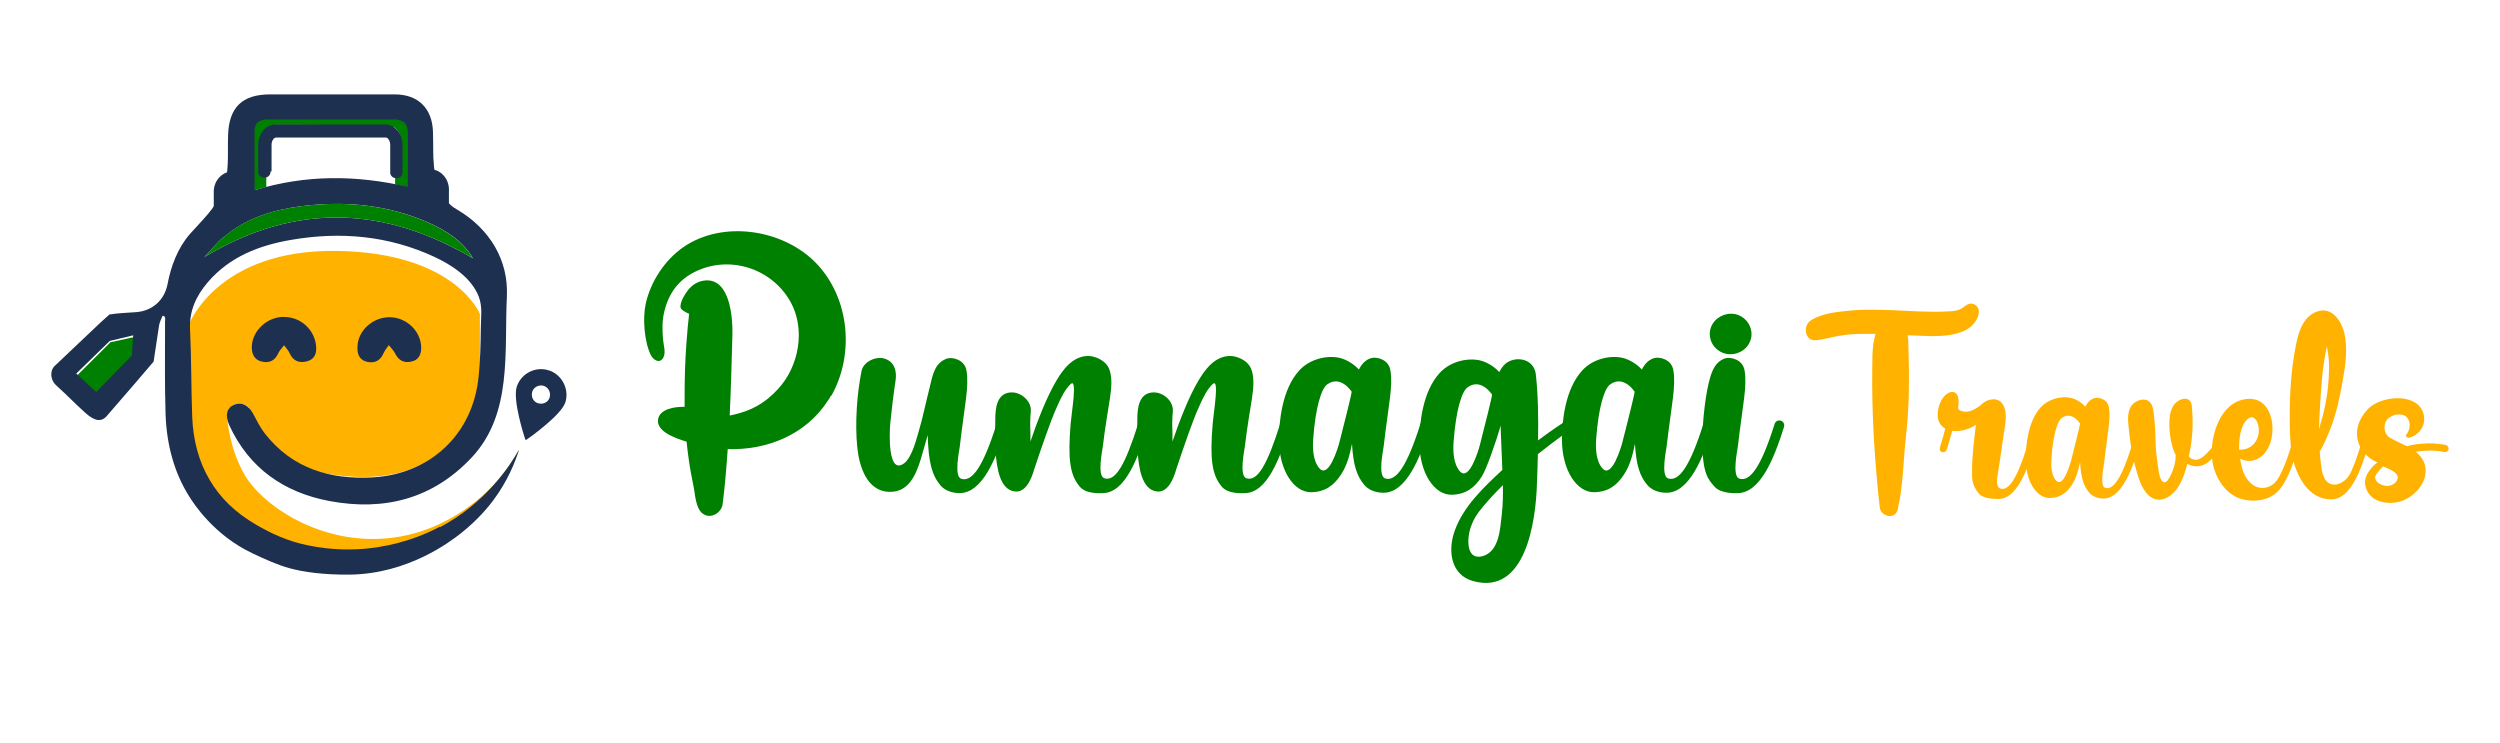 <?xml version="1.0" encoding="UTF-8"?>
<svg id="Layer_1" data-name="Layer 1" xmlns="http://www.w3.org/2000/svg" viewBox="0 0 138 41">
  <defs>
    <style>
      .cls-1 {
        fill: #FFB200;
        <!-- // yellow -->
        <!-- #FF4A52 default color -->
      }

      .cls-2, .cls-3 {
        fill-rule: evenodd;
      }

      .cls-2, .cls-4 {
        fill: #1e3050;   
        <!-- // blue -->
      }

      .cls-3, .cls-5 {
        fill: #008000;
        <!-- // green  -->
      }
    </style>
  </defs>
  <g>
    <g>
      <g>
        <path class="cls-5" d="M45.88,21.82c-.05,.1-.11,.19-.17,.28-1.22,1.9-3.38,2.76-5.54,2.69-.07,1.01-.15,2.02-.28,3.03-.05,.45-.58,.81-1.01,.59-.49-.25-.5-1.11-.6-1.58-.11-.53-.21-1.07-.28-1.61-.04-.28-.07-.56-.1-.84-.71-.21-1.75-.61-1.56-1.3,.14-.49,.86-.64,1.45-.62,0-.17,0-.34,0-.51,0-1.17,.03-2.01,.1-3,.05-.67,.1-1.23,.15-1.63-.08-.03-.29-.12-.41-.24-.02-.02-.04-.04-.05-.07-.03-.07-.02-.15,0-.24,.06-.26,.22-.51,.37-.72,.24-.32,.58-.54,.99-.57,1.36-.1,1.51,2.06,1.49,2.97-.04,1.49-.08,2.99-.15,4.48,.03,0,.05,0,.08-.01,1.07-.22,1.85-.64,2.59-1.45,1.16-1.25,1.53-3.31,.68-4.82-1.03-1.83-3.34-2.58-5.24-1.66-.95,.46-1.5,1.23-1.73,2.25-.12,.51-.1,.99-.06,1.5,.02,.3,.17,.7,.02,.99-.2,.38-.56,.14-.7-.14-.36-.74-.45-2.03-.28-2.81,.27-1.23,1.05-2.42,2.07-3.13,2.22-1.54,5.62-.98,7.41,.95,1.78,1.92,2.05,4.97,.77,7.25Z"/>
        <path class="cls-5" d="M55.54,23.56c-.54,1.73-1.31,3.66-2.57,3.66-.09,0-.69,0-1.05-.42-.48-.57-.67-1.28-.71-2.78-.17,.59-.33,1.15-.39,1.35-.27,.86-.67,1.81-1.73,1.78-1.26-.03-1.67-1.45-1.77-2.48-.13-1.26-.02-2.94,.24-4.2,.11-.52,.8-.81,1.25-.68,.58,.17,.71,.71,.62,1.26-.1,.63-.23,1.72-.29,2.35-.03,.37-.17,2.85,.76,2.18,.21-.15,.33-.41,.44-.64,.16-.35,.25-.72,.36-1.08,.24-.8,.4-1.63,.61-2.44,.15-.58,.23-1.3,.85-1.58,.04-.02,.08-.04,.12-.05,.28-.09,.97,.05,1.07,.67,.15,.89-.1,1.87-.37,4.19-.03,.24-.33,1.65,.08,1.78,.6,.19,1.21-.67,1.95-3.02,.04-.14,.19-.22,.34-.18,.14,.04,.22,.19,.18,.34Z"/>
        <path class="cls-5" d="M63.36,23.54c-.54,1.73-1.24,3.68-2.5,3.68-.09,0-.91,.07-1.26-.36-.55-.65-.66-1.54-.5-3.48,.06-.68,.38-2.54,0-2.18-.32,.3-.52,.74-.7,1.13-.26,.56-.47,1.14-.68,1.73-.21,.58-.4,1.17-.6,1.75-.08,.24-.36,1.41-1.1,1.32-.85-.1-1-1.36-1.06-2.16-.05-.78-.02-1.05-.02-1.83,0-.65,.1-1.48,.92-1.48,.51,0,1.1,.48,1.04,1.07-.04,.4-.04,.78-.02,1.15v.49c.37-1.08,.89-2.47,1.48-3.44,.56-.93,1.12-1.28,1.72-1.28,.29,0,.97,.19,1.17,.78,.28,.85-.1,1.87-.37,4.19-.03,.24-.33,1.65,.08,1.78,.6,.19,1.14-.69,1.88-3.05,.04-.14,.19-.22,.34-.18,.14,.04,.22,.19,.18,.34Z"/>
        <path class="cls-5" d="M71.2,23.54c-.54,1.73-1.24,3.68-2.5,3.68-.09,0-.91,.07-1.26-.36-.55-.65-.66-1.54-.5-3.48,.06-.68,.38-2.54,0-2.18-.32,.3-.52,.74-.7,1.13-.26,.56-.47,1.14-.68,1.73-.21,.58-.4,1.17-.6,1.75-.08,.24-.36,1.41-1.1,1.32-.85-.1-1-1.36-1.06-2.16-.05-.78-.02-1.05-.02-1.83,0-.65,.1-1.48,.92-1.48,.51,0,1.1,.48,1.04,1.07-.04,.4-.04,.78-.02,1.15v.49c.37-1.08,.89-2.47,1.48-3.44,.56-.93,1.12-1.28,1.72-1.28,.29,0,.97,.19,1.17,.78,.28,.85-.1,1.87-.37,4.19-.03,.24-.33,1.65,.08,1.78,.6,.19,1.14-.69,1.88-3.05,.04-.14,.19-.22,.34-.18,.14,.04,.22,.19,.18,.34Z"/>
        <path class="cls-5" d="M78.94,23.54c-.54,1.73-1.31,3.66-2.57,3.66-.09,0-.69,0-1.05-.42-.43-.5-.62-1.11-.69-2.28-.12,.58-.26,1.16-.59,1.67-.4,.63-.9,.99-1.67,1-.94,.01-1.77-1.19-1.77-2.91,0-.99,.17-2.77,1.11-3.8,.57-.64,1.52-.86,2.22-.71,.48,.11,.9,.44,1.08,.65,.19-.38,.42-.55,.67-.63,.28-.09,.97,.05,1.07,.67,.15,.89-.1,1.87-.37,4.19-.03,.24-.33,1.65,.08,1.78,.6,.19,1.21-.67,1.95-3.02,.04-.14,.19-.22,.34-.18,.14,.04,.22,.19,.18,.34Zm-4.33-1.92s-.6-.94-1.35-.4c-.32,.23-.64,1.24-.77,2.99-.04,.51-.02,1.24,.35,1.65,.51,.56,1.02-1.15,1.1-1.46,.28-1.08,.7-2.77,.67-2.78Z"/>
        <path class="cls-5" d="M86.71,23.71s-.81,.55-1.82,1.36c-.01,.54-.03,1.08-.05,1.61-.06,2.12-.63,6.18-3.51,5.4-1.28-.34-1.42-1.74-1.02-2.81,.49-1.34,1.6-2.38,2.62-3.33-.02-.73-.07-1.47-.09-2.22,0,.03,0-.08,0-.23-.26,.88-.78,2.41-1.05,2.82-.4,.63-.9,.99-1.67,1-.94,.01-1.77-1.19-1.77-2.91,0-.99,.17-2.77,1.11-3.8,.57-.64,1.52-.86,2.22-.71,.48,.11,.9,.44,1.08,.65,.06-.12,.12-.21,.18-.29,.48-.66,1.74-.56,1.84,.43,.13,1.2,.14,2.41,.12,3.63,.81-.61,1.43-1,1.5-1.05,.12-.08,.29-.05,.37,.07,.08,.12,.05,.29-.07,.37Zm-4.35-1.93s-.6-.94-1.35-.4c-.32,.23-.64,1.24-.77,2.99-.04,.51-.02,1.24,.35,1.65,.51,.56,1.02-1.15,1.1-1.46,.28-1.08,.7-2.77,.67-2.78Zm.6,5c-.48,.48-.95,.98-1.34,1.49-.24,.32-.42,.7-.51,1.1-.12,.53-.12,1.56,.73,1.33,.93-.26,.97-1.55,1.06-2.32,.06-.53,.07-1.06,.06-1.59Z"/>
        <path class="cls-5" d="M94.56,23.54c-.54,1.73-1.31,3.66-2.57,3.66-.09,0-.69,0-1.05-.42-.43-.5-.62-1.11-.69-2.28-.12,.58-.26,1.16-.59,1.67-.4,.63-.9,.99-1.67,1-.94,.01-1.77-1.19-1.77-2.91,0-.99,.17-2.77,1.11-3.8,.57-.64,1.52-.86,2.22-.71,.48,.11,.9,.44,1.08,.65,.19-.38,.42-.55,.67-.63,.28-.09,.97,.05,1.07,.67,.15,.89-.1,1.87-.37,4.19-.03,.24-.33,1.65,.08,1.78,.6,.19,1.21-.67,1.95-3.02,.04-.14,.19-.22,.34-.18,.14,.04,.22,.19,.18,.34Zm-4.33-1.92s-.6-.94-1.35-.4c-.32,.23-.64,1.24-.77,2.99-.04,.51-.02,1.24,.35,1.65,.51,.56,1.02-1.15,1.1-1.46,.28-1.08,.7-2.77,.67-2.78Z"/>
        <path class="cls-5" d="M98.48,23.56c-.54,1.73-1.31,3.66-2.57,3.66-.09,0-.9,.05-1.26-.35-.35-.39-.68-.72-.68-2.49,0-1.18,.19-2.78,.45-3.61,.2-.65,.49-.88,.81-.99,.28-.09,.97,.05,1.07,.67,.15,.89-.1,1.87-.37,4.19-.03,.24-.33,1.65,.08,1.78,.6,.19,1.21-.67,1.95-3.02,.04-.14,.19-.22,.34-.18,.14,.04,.22,.19,.18,.34Zm-4.06-4.84c-.1-.34-.02-.72,.24-1.01,.37-.4,.99-.52,1.46-.24,.42,.24,.66,.76,.53,1.24-.22,.82-1.27,1.12-1.9,.55-.17-.15-.28-.34-.33-.53Z"/>
      </g>
      <g>
        <path class="cls-1" d="M108.77,18.04c-.28,.24-.66,.36-1.02,.43-.76,.14-1.54,.07-2.3,.04-.05,0-.1,0-.15,0,.03,.15,.04,.3,.04,.43,.05,1.66,.07,3.38-.12,5.03-.16,1.37-.15,2.81-.47,4.16-.14,.58-.93,.39-.99-.13-.28-2.55-.45-5.19-.41-7.75,0-.37,0-.83,.06-1.28,.03-.19,.07-.37,.12-.54-.21,0-.42,0-.63,0-.45,0-.9,.02-1.34,.1-.44,.07-.86,.21-1.31,.25-.63,.06-.75-.79-.3-1.09,.63-.41,1.5-.48,2.23-.55,.75-.07,1.51-.04,2.26-.02,1.03,.04,2.03,.13,3.07,.07,.24-.01,.49-.02,.71-.13,.18-.09,.32-.27,.54-.3,.22-.03,.45,.17,.47,.39,.03,.33-.22,.7-.46,.9Z"/>
        <path class="cls-1" d="M112.25,24.82c-.4,1.29-.98,2.72-1.92,2.72-.07,0-.83,.03-1.09-.29-.41-.48-.39-.82-.38-1.41,0-.67,.13-1.73,.21-2.39-.01,0-.03,.02-.05,.03-.37,.24-.85,.36-1.26,.3-.09,.34-.19,.7-.3,1.04-.03,.09-.11,.14-.19,.14-.02,0-.04,0-.06,0-.11-.03-.16-.14-.13-.25,.11-.35,.21-.71,.3-1.05-.3-.17-.49-.49-.4-1.02,.18-1.14,1.33-1.47,1.11-.15-.01,.08,.04,.14,.11,.17,.38,.18,.8,0,1.24-.39,.23-.21,.81-.4,1.1,.03,.32,.48,.13,1.19,.06,1.71-.1,.76-.23,1.52-.34,2.28-.03,.18-.08,.6,.16,.68,.44,.14,.9-.5,1.45-2.25,.03-.11,.15-.16,.25-.13,.11,.03,.16,.14,.13,.25Z"/>
        <path class="cls-1" d="M118.03,24.8c-.4,1.29-.98,2.72-1.92,2.72-.07,0-.51,0-.78-.32-.32-.38-.46-.83-.51-1.7-.09,.43-.2,.86-.44,1.25-.3,.47-.67,.73-1.24,.74-.7,0-1.32-.88-1.32-2.17,0-.74,.13-2.06,.82-2.83,.43-.47,1.13-.64,1.66-.53,.36,.08,.67,.33,.81,.49,.14-.28,.31-.41,.5-.47,.21-.07,.72,.04,.8,.5,.11,.66-.07,1.39-.27,3.12-.02,.18-.24,1.23,.06,1.33,.44,.14,.9-.5,1.45-2.25,.03-.11,.14-.16,.25-.13,.11,.03,.16,.14,.13,.25Zm-3.22-1.43s-.44-.7-1-.3c-.24,.17-.48,.92-.57,2.23-.03,.38-.02,.93,.26,1.23,.38,.41,.76-.86,.82-1.09,.21-.81,.52-2.07,.5-2.07Z"/>
        <path class="cls-1" d="M122.49,24.89c-.34,.38-.72,.96-1.45,.83-.09-.02-.23-.07-.3-.12-.1,.42-.25,.87-.48,1.24-.28,.47-.9,.97-1.47,.64-.49-.29-.7-.94-.85-1.46-.17-.59-.33-1.38-.39-1.99-.04-.43-.14-.92-.03-1.34,.04-.15,.11-.28,.22-.39,.22-.22,.66-.36,.92-.11,.19,.18,.21,.5,.24,.74,.06,.5,.08,1.01,.09,1.52,.01,.54,.17,1.76,.26,1.94,.22,.46,.44,.2,.69-.43,.19-.49,.15-.84,.16-.85-.02-.03-.03-.06-.05-.09-.22-.5-.31-1.15-.3-1.69,0-.53,.14-1.17,.76-1.31,.13-.03,.28,0,.37,.1,.08,.09,.1,.22,.11,.33,.08,.79,.05,1.58-.09,2.36-.03,.14-.05,.24-.08,.38,0,.01,.07,.07,.07,.08,.04,.03,.1,.06,.15,.08,.1,.04,.2,.04,.3,.01,.19-.06,.35-.21,.49-.35,.12-.12,.23-.26,.35-.39,.07-.08,.2-.09,.28-.02,.08,.07,.09,.2,.02,.28Z"/>
        <path class="cls-1" d="M126.83,24.82c-.11,.36-.24,.73-.38,1.08-.18,.44-.39,.9-.73,1.24-.5,.5-1.35,.6-2.01,.4-.92-.28-1.5-1.28-1.6-2.18-.14-1.19,.4-3.14,1.86-3.33,1.35-.18,1.69,1.42,1.35,2.42-.16,.47-.49,.89-1.01,.98-.25,.04-.48-.02-.65-.11,.01,.15,.05,.31,.08,.42,0,.02,0,.04,.01,.05,.09,.39,.32,.8,.66,1.01,.29,.19,.69,.17,.98-.01,.26-.16,.4-.43,.53-.69,.22-.45,.38-.92,.53-1.4,.03-.11,.14-.16,.25-.13,.11,.03,.16,.14,.13,.25Zm-3.23,0c.73,.04,1.18-.58,1.07-1.27-.05-.34-.29-.72-.63-.39-.4,.39-.45,1.14-.44,1.66Z"/>
        <path class="cls-1" d="M130.66,24.82c-.04,.12-.08,.24-.12,.37-.21,.63-.45,1.29-.87,1.82-.16,.2-.36,.39-.6,.48-.31,.12-.71,.08-1.01-.04-.52-.2-.89-.66-1.14-1.15-.25-.49-.41-1.04-.46-1.59-.03-.34-.05-.69-.06-1.03-.03-1.54,.03-3.09,.33-4.61,.15-.77,.43-1.71,1.31-1.91,.72-.17,1.21,.59,1.36,1.19,.21,.87,.07,1.83-.09,2.7-.16,.92-.35,1.82-.7,2.69-.16,.38-.33,.82-.56,1.19,0,.01,0,.02,0,.04,.03,.23,.04,.46,.07,.69,.05,.38,.14,.96,.58,1.07,.41,.11,.87-.24,1.03-.59,.07-.14,.13-.27,.18-.41,.14-.33,.25-.68,.36-1.02,.03-.11,.14-.16,.25-.13,.11,.03,.16,.14,.13,.25Zm-2.62-1.24c.23-.75,.4-1.51,.47-2.28,.06-.63,.09-1.3-.02-1.93-.01-.08-.03-.16-.05-.24-.28,1.28-.34,2.66-.41,3.96,0,.2-.02,.4-.02,.6,.01-.04,.02-.07,.04-.11Z"/>
        <path class="cls-1" d="M135.17,24.79c-.02,.11-.13,.18-.23,.16-.39-.08-.79-.1-1.19-.06-.09,0-.23,.02-.4,.05,.24,.19,.43,.44,.51,.74,.23,.92-.63,1.84-1.48,2.03-.36,.08-.73,.06-1.06-.05-.13-.05-.25-.11-.36-.2-.24-.19-.39-.48-.41-.79-.02-.36,.19-.65,.42-.91,.02-.03,.25-.24,.27-.23-1.18-.51-1.56-1.84-.56-2.92,.58-.62,1.85-.82,2.58-.42,.82,.45,.74,1.68-.26,1.97-.1,.03-.24-.08-.17-.17,.3-.37,.23-.99-.21-1.09-.29-.06-.54,0-.78,.19-.3,.25-.3,.84,.08,1.07,.29,.18,.63,.31,.94,.47,.38-.1,.69-.13,.85-.14,.43-.04,.87-.01,1.29,.07,.11,.02,.18,.13,.16,.23Zm-2.81,1.57c0-.25-.35-.42-.81-.62-.22,.2-.37,.43-.4,.47-.02,.04-.04,.09-.04,.14,0,.14,.09,.26,.22,.34,.28,.18,.65,.19,.89-.05,.04-.04,.13-.14,.14-.28Z"/>
      </g>
    </g>
    <!-- <g>
      <path class="cls-4" d="M91.58,33.73s-.02,.04-.03,.06c-.24,.38-.67,.55-1.09,.53-.01,.2-.03,.4-.05,.6-.01,.09-.11,.16-.2,.12-.1-.05-.1-.22-.12-.31-.02-.11-.04-.21-.06-.32,0-.06-.01-.11-.02-.17-.14-.04-.35-.12-.31-.26,.03-.1,.17-.13,.29-.12,0-.03,0-.07,0-.1,0-.23,0-.4,.02-.59,0-.13,.02-.24,.03-.32-.02,0-.06-.02-.08-.05,0,0,0,0-.01-.01,0-.01,0-.03,0-.05,.01-.05,.04-.1,.07-.14,.05-.06,.12-.11,.19-.11,.27-.02,.3,.41,.29,.59,0,.29-.02,.59-.03,.88,0,0,.01,0,.02,0,.21-.04,.36-.13,.51-.29,.23-.25,.3-.65,.13-.95-.2-.36-.66-.51-1.03-.33-.19,.09-.3,.24-.34,.44-.02,.1-.02,.2-.01,.3,0,.06,.03,.14,0,.2-.04,.07-.11,.03-.14-.03-.07-.15-.09-.4-.05-.56,.05-.24,.21-.48,.41-.62,.44-.3,1.11-.19,1.46,.19,.35,.38,.41,.98,.15,1.43Z"/>
      <path class="cls-4" d="M92.98,34.08s-.02,.06-.03,.1c-.06,.17-.12,.34-.23,.48-.04,.05-.1,.1-.16,.13-.08,.03-.19,.02-.27-.01-.14-.05-.24-.18-.3-.3-.07-.13-.11-.28-.12-.42,0-.09-.01-.18-.01-.27,0-.41,0-.82,.09-1.22,.04-.2,.12-.45,.35-.51,.19-.04,.32,.16,.36,.32,.06,.23,.02,.49-.02,.71-.04,.24-.09,.48-.19,.71-.04,.1-.09,.22-.15,.32,0,0,0,0,0,0,0,.06,.01,.12,.02,.18,.01,.1,.04,.25,.15,.28,.11,.03,.23-.06,.27-.16,.02-.04,.03-.07,.05-.11,.04-.09,.07-.18,.1-.27,0-.03,.04-.04,.07-.03s.04,.04,.03,.07Zm-.69-.33c.06-.2,.11-.4,.12-.6,.02-.17,.02-.34,0-.51,0-.02,0-.04-.01-.06-.07,.34-.09,.71-.11,1.05,0,.05,0,.11,0,.16,0,0,0-.02,0-.03Z"/>
      <path class="cls-4" d="M94.51,34.07c-.11,.34-.26,.72-.51,.72-.02,0-.14,0-.21-.08-.08-.1-.12-.22-.14-.45-.02,.12-.05,.23-.12,.33-.08,.12-.18,.19-.33,.2-.19,0-.35-.23-.35-.57,0-.2,.03-.55,.22-.75,.11-.13,.3-.17,.44-.14,.09,.02,.18,.09,.21,.13,.04-.08,.08-.11,.13-.12,.05-.02,.19,.01,.21,.13,.03,.18-.02,.37-.07,.83,0,.05-.06,.33,.02,.35,.12,.04,.24-.13,.38-.6,0-.03,.04-.04,.07-.03,.03,0,.04,.04,.03,.07Zm-.85-.38s-.12-.19-.27-.08c-.06,.05-.13,.24-.15,.59,0,.1,0,.25,.07,.33,.1,.11,.2-.23,.22-.29,.06-.21,.14-.55,.13-.55Z"/>
      <path class="cls-4" d="M96.06,34.07c-.11,.34-.25,.73-.49,.73-.02,0-.18,.01-.25-.07-.11-.13-.13-.3-.1-.69,.01-.13,.08-.5,0-.43-.06,.06-.1,.15-.14,.22-.05,.11-.09,.23-.13,.34-.04,.11-.08,.23-.12,.35-.02,.05-.07,.28-.22,.26-.17-.02-.2-.27-.21-.43-.01-.15,0-.21,0-.36,0-.13,.02-.29,.18-.29,.1,0,.22,.1,.2,.21,0,.08,0,.15,0,.23v.1c.07-.21,.18-.49,.29-.68,.11-.18,.22-.25,.34-.25,.06,0,.19,.04,.23,.15,.06,.17-.02,.37-.07,.83,0,.05-.06,.33,.02,.35,.12,.04,.22-.14,.37-.6,0-.03,.04-.04,.07-.03,.03,0,.04,.04,.03,.07Z"/>
      <path class="cls-4" d="M97.6,34.07c-.11,.34-.25,.73-.49,.73-.02,0-.18,.01-.25-.07-.11-.13-.13-.3-.1-.69,.01-.13,.08-.5,0-.43-.06,.06-.1,.15-.14,.22-.05,.11-.09,.23-.13,.34-.04,.11-.08,.23-.12,.35-.02,.05-.07,.28-.22,.26-.17-.02-.2-.27-.21-.43-.01-.15,0-.21,0-.36,0-.13,.02-.29,.18-.29,.1,0,.22,.1,.2,.21,0,.08,0,.15,0,.23v.1c.07-.21,.18-.49,.29-.68,.11-.18,.22-.25,.34-.25,.06,0,.19,.04,.23,.15,.06,.17-.02,.37-.07,.83,0,.05-.06,.33,.02,.35,.12,.04,.22-.14,.37-.6,0-.03,.04-.04,.07-.03,.03,0,.04,.04,.03,.07Z"/>
      <path class="cls-4" d="M98.38,34.08c-.11,.34-.26,.72-.51,.72-.02,0-.18,0-.25-.07-.07-.08-.13-.14-.13-.49,0-.23,.04-.55,.09-.71,.04-.13,.1-.17,.16-.19,.05-.02,.19,.01,.21,.13,.03,.18-.02,.37-.07,.83,0,.05-.06,.33,.02,.35,.12,.04,.24-.13,.38-.6,0-.03,.04-.04,.07-.03,.03,0,.04,.04,.03,.07Zm-.8-.96c-.02-.07,0-.14,.05-.2,.07-.08,.19-.1,.29-.05,.08,.05,.13,.15,.11,.24-.04,.16-.25,.22-.38,.11-.03-.03-.06-.07-.07-.11Z"/>
      <path class="cls-4" d="M99.92,34.07c-.11,.34-.25,.73-.49,.73-.02,0-.18,.01-.25-.07-.11-.13-.13-.3-.1-.69,.01-.13,.08-.5,0-.43-.06,.06-.1,.15-.14,.22-.05,.11-.09,.23-.13,.34-.04,.11-.08,.23-.12,.35-.02,.05-.07,.28-.22,.26-.17-.02-.2-.27-.21-.43-.01-.15,0-.21,0-.36,0-.13,.02-.29,.18-.29,.1,0,.22,.1,.2,.21,0,.08,0,.15,0,.23v.1c.07-.21,.18-.49,.29-.68,.11-.18,.22-.25,.34-.25,.06,0,.19,.04,.23,.15,.06,.17-.02,.37-.07,.83,0,.05-.06,.33,.02,.35,.12,.04,.22-.14,.37-.6,0-.03,.04-.04,.07-.03,.03,0,.04,.04,.03,.07Z"/>
      <path class="cls-4" d="M101.46,34.11s-.16,.11-.36,.27c0,.11,0,.21,0,.32-.01,.42-.13,1.22-.69,1.07-.25-.07-.28-.34-.2-.56,.1-.26,.31-.47,.52-.66,0-.14-.01-.29-.02-.44,0,0,0-.02,0-.05-.05,.17-.15,.48-.21,.56-.08,.12-.18,.19-.33,.2-.19,0-.35-.23-.35-.57,0-.19,.03-.55,.22-.75,.11-.13,.3-.17,.44-.14,.09,.02,.18,.09,.21,.13,.01-.02,.02-.04,.04-.06,.09-.13,.34-.11,.36,.09,.02,.24,.03,.48,.02,.72,.16-.12,.28-.2,.3-.21,.02-.02,.06,0,.07,.01,.02,.02,0,.06-.01,.07Zm-.86-.38s-.12-.19-.27-.08c-.06,.05-.13,.24-.15,.59,0,.1,0,.25,.07,.33,.1,.11,.2-.23,.22-.29,.06-.21,.14-.55,.13-.55Zm.12,.99c-.1,.09-.19,.19-.26,.29-.05,.06-.08,.14-.1,.22-.02,.1-.02,.31,.14,.26,.18-.05,.19-.31,.21-.46,.01-.1,.01-.21,.01-.31Z"/>
      <path class="cls-4" d="M103.96,34.07c-.11,.34-.26,.72-.51,.72-.02,0-.14,0-.21-.08-.08-.1-.12-.22-.14-.45-.02,.12-.05,.23-.12,.33-.08,.12-.18,.19-.33,.2-.19,0-.35-.23-.35-.57,0-.2,.03-.55,.22-.75,.11-.13,.3-.17,.44-.14,.09,.02,.18,.09,.21,.13,.04-.08,.08-.11,.13-.12,.05-.02,.19,.01,.21,.13,.03,.18-.02,.37-.07,.83,0,.05-.06,.33,.02,.35,.12,.04,.24-.13,.38-.6,0-.03,.04-.04,.07-.03,.03,0,.04,.04,.03,.07Zm-.85-.38s-.12-.19-.27-.08c-.06,.05-.13,.24-.15,.59,0,.1,0,.25,.07,.33,.1,.11,.2-.23,.22-.29,.06-.21,.14-.55,.13-.55Z"/>
      <path class="cls-4" d="M105.73,34.08c-.11,.34-.26,.72-.51,.72-.02,0-.2,.01-.29-.08-.11-.13-.13-.29-.13-.68,0-.12,0-.35,0-.57-.06,0-.13,0-.19-.02-.14-.01-.13-.2,.01-.21,.06,0,.12,0,.19-.01,0-.13,.01-.19,.03-.25,.04-.13,.11-.17,.17-.19,.05-.02,.19,.01,.21,.13,.01,.06,0,.14,0,.31,.07,0,.14,0,.2,.02,.14,.01,.13,.2-.01,.21-.07,0-.14,0-.21,.01-.02,.26-.04,.57-.05,.81,0,.05,0,.33,.08,.35,.12,.04,.24-.13,.38-.6,0-.03,.04-.04,.07-.03,.03,0,.04,.04,.03,.07Z"/>
      <path class="cls-4" d="M107,34.08c-.11,.34-.26,.72-.51,.72-.02,0-.22,0-.29-.08-.11-.13-.1-.22-.1-.37,0-.18,.03-.46,.06-.63,0,0,0,0-.01,0-.1,.06-.23,.09-.33,.08-.02,.09-.05,.18-.08,.28,0,.02-.03,.04-.05,.04,0,0-.01,0-.02,0-.03,0-.04-.04-.03-.07,.03-.09,.06-.19,.08-.28-.08-.04-.13-.13-.11-.27,.05-.3,.35-.39,.29-.04,0,.02,.01,.04,.03,.04,.1,.05,.21,0,.33-.1,.06-.06,.22-.11,.29,0,.08,.13,.04,.32,.02,.45-.03,.2-.06,.4-.09,.6,0,.05-.02,.16,.04,.18,.12,.04,.24-.13,.38-.6,0-.03,.04-.04,.07-.03s.04,.04,.03,.07Z"/>
      <path class="cls-4" d="M107.78,34.08c-.11,.34-.26,.72-.51,.72-.02,0-.18,0-.25-.07-.07-.08-.13-.14-.13-.49,0-.23,.04-.55,.09-.71,.04-.13,.1-.17,.16-.19,.05-.02,.19,.01,.21,.13,.03,.18-.02,.37-.07,.83,0,.05-.06,.33,.02,.35,.12,.04,.24-.13,.38-.6,0-.03,.04-.04,.07-.03,.03,0,.04,.04,.03,.07Zm-.8-.96c-.02-.07,0-.14,.05-.2,.07-.08,.19-.1,.29-.05,.08,.05,.13,.15,.11,.24-.04,.16-.25,.22-.38,.11-.03-.03-.06-.07-.07-.11Z"/>
      <path class="cls-4" d="M109.33,34.08s-.03,.05-.06,.05c0,0-.14-.02-.32,0-.03,.18-.11,.36-.23,.49-.11,.13-.28,.19-.45,.18-.06,0-.12-.02-.17-.06,0,0,0,0,0,.01,0,.2-.03,.4-.06,.6-.02,.15-.03,.4-.19,.48-.05,.02-.09,.02-.13-.02-.14-.1-.09-.36-.09-.51,0-.19,.01-.38,.02-.57,.02-.39,.02-.78,0-1.17,0-.28,.42-.27,.44,0,0,.1,0,.37,0,.47,.02-.11,.1-.4,.16-.5,.08-.12,.14-.19,.29-.19,.18,0,.31,.14,.37,.3,.04,.12,.06,.25,.05,.38,.18-.01,.31,0,.32,0,.03,0,.05,.03,.05,.06Zm-1.16,.22s0,.02,0,.02c.09-.09,.2-.16,.31-.2,.02-.09,.02-.18,0-.28,0-.04-.03-.22-.1-.2-.04,.01-.06,.08-.08,.11-.02,.04-.03,.09-.04,.13-.03,.13-.06,.27-.1,.4Zm.27-.04c-.09,.05-.17,.11-.24,.19,.05,.03,.08,.05,.14,0,.05-.05,.08-.12,.1-.19Z"/>
      <path class="cls-4" d="M109.21,32.32c.07-.12,.16-.21,.28-.28,.12-.07,.27-.1,.43-.1,.28,0,.5,.07,.66,.2,.16,.13,.24,.32,.24,.55,0,.11-.02,.21-.06,.29-.04,.08-.09,.16-.15,.23-.06,.07-.13,.14-.2,.2-.07,.06-.13,.13-.19,.2-.06,.07-.11,.14-.15,.22-.02,.05-.04,.09-.05,.14s-.02,.09-.02,.14,.03,.1,.06,.15l-.03,.02c-.08-.06-.15-.13-.19-.21-.04-.08-.06-.16-.05-.24,0-.08,.02-.15,.06-.22,.04-.07,.09-.14,.14-.2,.06-.07,.11-.13,.17-.2,.06-.07,.1-.15,.14-.23,.04-.09,.06-.18,.06-.29,0-.19-.04-.34-.13-.44s-.21-.15-.36-.15c-.17,0-.3,.06-.39,.17s-.14,.28-.14,.5h-.04l-.08-.43Zm.76,2.76c-.06,0-.12-.02-.17-.07-.05-.04-.07-.1-.07-.17s.02-.12,.07-.17c.05-.05,.1-.07,.17-.07s.12,.02,.17,.07,.07,.1,.07,.17-.02,.12-.07,.17c-.05,.05-.1,.07-.17,.07Z"/>
      <path class="cls-4" d="M113.74,32.5c-.05-.22-.39-.17-.54-.11-.18,.07-.36,.19-.48,.35-.29,.41,.2,.71,.52,.87,.36,.18,.78,.45,.75,.91-.01,.24-.15,.47-.39,.55-.27,.08-.56-.06-.78-.21-.18-.12-.33-.29-.41-.49-.05-.12,.14-.21,.21-.12,.18,.21,.49,.55,.81,.48,.19-.05,.12-.27,.04-.39-.13-.18-.38-.27-.57-.38-.2-.11-.4-.22-.55-.39-.34-.39-.27-.93,.11-1.27,.34-.3,.88-.48,1.31-.26,.18,.09,.3,.29,.28,.5-.02,.13-.1,.24-.2,.32-.07,.06-.15,.1-.23,.14-.06,.03-.15,.08-.22,.04-.01,0-.02-.02-.03-.03-.05-.12,.18-.22,.25-.27,.07-.05,.14-.13,.12-.22Z"/>
      <path class="cls-4" d="M115.87,34.08s-.03,.05-.06,.05c0,0-.14-.02-.32,0-.03,.18-.11,.36-.23,.49-.11,.13-.28,.19-.45,.18-.06,0-.12-.02-.17-.06,0,0,0,0,0,.01,0,.2-.03,.4-.06,.6-.02,.15-.03,.4-.19,.48-.05,.02-.09,.02-.13-.02-.14-.1-.09-.36-.09-.51,0-.19,.01-.38,.02-.57,.02-.39,.02-.78,0-1.17,0-.28,.42-.27,.44,0,0,.1,0,.37,0,.47,.02-.11,.1-.4,.16-.5,.08-.12,.14-.19,.29-.19,.18,0,.31,.14,.37,.3,.04,.12,.06,.25,.05,.38,.18-.01,.31,0,.32,0,.03,0,.05,.03,.05,.06Zm-1.16,.22s0,.02,0,.02c.09-.09,.2-.16,.31-.2,.02-.09,.02-.18,0-.28,0-.04-.03-.22-.1-.2-.04,.01-.06,.08-.08,.11-.02,.04-.03,.09-.04,.13-.03,.13-.06,.27-.1,.4Zm.27-.04c-.09,.05-.17,.11-.24,.19,.05,.03,.08,.05,.14,0,.05-.05,.08-.12,.1-.19Z"/>
      <path class="cls-4" d="M117.01,34.08c-.03,.1-.06,.19-.1,.29-.05,.12-.1,.24-.19,.33-.13,.13-.36,.16-.53,.11-.24-.08-.4-.34-.43-.58-.04-.32,.11-.83,.49-.88,.36-.05,.45,.38,.36,.64-.04,.12-.13,.24-.27,.26-.07,.01-.13,0-.17-.03,0,.04,.01,.08,.02,.11,0,0,0,0,0,.01,.02,.1,.09,.21,.18,.27,.08,.05,.18,.04,.26,0,.07-.04,.11-.12,.14-.18,.06-.12,.1-.24,.14-.37,0-.03,.04-.04,.07-.03s.04,.04,.03,.07Zm-.86,0c.19,0,.31-.15,.28-.34-.01-.09-.08-.19-.17-.1-.11,.1-.12,.3-.12,.44Z"/>
      <path class="cls-4" d="M118.54,34.07c-.11,.34-.26,.72-.51,.72-.02,0-.14,0-.21-.08-.08-.1-.12-.22-.14-.45-.02,.12-.05,.23-.12,.33-.08,.12-.18,.19-.33,.2-.19,0-.35-.23-.35-.57,0-.2,.03-.55,.22-.75,.11-.13,.3-.17,.44-.14,.09,.02,.18,.09,.21,.13,.04-.08,.08-.11,.13-.12,.05-.02,.19,.01,.21,.13,.03,.18-.02,.37-.07,.83,0,.05-.06,.33,.02,.35,.12,.04,.24-.13,.38-.6,0-.03,.04-.04,.07-.03,.03,0,.04,.04,.03,.07Zm-.85-.38s-.12-.19-.27-.08c-.06,.05-.13,.24-.15,.59,0,.1,0,.25,.07,.33,.1,.11,.2-.23,.22-.29,.06-.21,.14-.55,.13-.55Z"/>
      <path class="cls-4" d="M119.97,34.08c-.11,.34-.26,.72-.51,.72-.02,0-.3,.05-.45-.11-.08-.08-.14-.19-.18-.31,0,.04-.03,.16-.04,.22-.02,.08-.09,.19-.18,.2-.21,.02-.2-.3-.19-.44,.01-.28,.02-.55,.03-.83,.01-.44,.02-.88,0-1.32,0-.28,.42-.27,.44,0,.02,.45,.02,.89,0,1.34,0,.08,0,.15-.01,.23,.02-.03,.04-.06,.07-.09,.11-.14,.42-.51,.64-.34,.2,.14-.04,.4-.16,.49-.1,.08-.21,.15-.33,.21,0,0,0,0,0,.02,.08,.42,.3,.53,.38,.56,.12,.04,.24-.13,.38-.6,0-.03,.04-.04,.07-.03,.03,0,.04,.04,.03,.07Zm-.92-.22c.23-.12,.5-.29,.43-.36-.06-.06-.26,.15-.29,.19-.05,.05-.1,.11-.14,.17Z"/>
      <path class="cls-4" d="M121.75,34.08c-.11,.34-.26,.72-.51,.72-.02,0-.2,.01-.29-.08-.11-.13-.13-.29-.13-.68,0-.12,0-.35,0-.57-.06,0-.13,0-.19-.02-.14-.01-.13-.2,.01-.21,.06,0,.12,0,.19-.01,0-.13,.01-.19,.03-.25,.04-.13,.11-.17,.17-.19,.05-.02,.19,.01,.21,.13,.01,.06,0,.14,0,.31,.07,0,.14,0,.2,.02,.14,.01,.13,.2-.01,.21-.07,0-.14,0-.21,.01-.02,.26-.04,.57-.05,.81,0,.05,0,.33,.08,.35,.12,.04,.24-.13,.38-.6,0-.03,.04-.04,.07-.03,.03,0,.04,.04,.03,.07Z"/>
      <path class="cls-4" d="M122.96,34.02s.02,.05,0,.07c-.05,.06-.19,.19-.4,.23-.06,.21-.18,.47-.42,.5-.23,.03-.46-.18-.51-.4-.05-.23,0-.5,.12-.71,0,0,0,0,0,0,0-.16,.11-.35,.32-.4,.36-.09,.49,.36,.51,.64,0,.09,0,.18-.01,.27,.15-.04,.25-.14,.3-.19,.02-.02,.05-.02,.07,0Zm-.62,.32c-.09-.01-.21-.06-.29-.11-.01,.04-.02,.13-.01,.17,.03,.12,.11,.15,.21,.08,.05-.04,.09-.14,.09-.14Zm-.29-.7s.06,.05,.08,.08c.05,.08,.03,.15,0,.23-.02,.04-.03,.09-.05,.13,.02,.02,.04,.03,.06,.04,.07,.05,.15,.08,.23,.1,.03-.11,.03-.24,.01-.35-.01-.07-.04-.15-.08-.2-.05-.06-.13-.09-.2-.07-.02,0-.04,.02-.06,.04Z"/>
      <path class="cls-4" d="M125.44,34.08c-.11,.34-.26,.72-.51,.72-.02,0-.14,0-.21-.08-.1-.11-.13-.25-.14-.55-.03,.12-.06,.23-.08,.27-.05,.17-.13,.36-.34,.35-.25,0-.33-.29-.35-.49-.03-.25,0-.58,.05-.83,.02-.1,.16-.16,.25-.13,.11,.03,.14,.14,.12,.25-.02,.12-.05,.34-.06,.47,0,.07-.03,.56,.15,.43,.04-.03,.07-.08,.09-.13,.03-.07,.05-.14,.07-.21,.05-.16,.08-.32,.12-.48,.03-.11,.05-.26,.17-.31,0,0,.02,0,.02,0,.05-.02,.19,.01,.21,.13,.03,.18-.02,.37-.07,.83,0,.05-.06,.33,.02,.35,.12,.04,.24-.13,.38-.6,0-.03,.04-.04,.07-.03,.03,0,.04,.04,.03,.07Z"/>
      <path class="cls-4" d="M126.64,34.07s-.03,.05-.06,.04c-.1-.02-.21-.03-.31-.02-.02,0-.06,0-.11,.01,.06,.05,.11,.12,.13,.2,.06,.24-.17,.49-.39,.54-.09,.02-.19,.02-.28-.01-.03-.01-.07-.03-.09-.05-.06-.05-.1-.13-.11-.21,0-.1,.05-.17,.11-.24,0,0,.07-.06,.07-.06-.31-.13-.41-.49-.15-.78,.15-.17,.49-.22,.68-.11,.22,.12,.2,.44-.07,.52-.03,0-.06-.02-.04-.04,.08-.1,.06-.26-.06-.29-.08-.02-.14,0-.21,.05-.08,.07-.08,.22,.02,.29,.08,.05,.17,.08,.25,.12,.1-.03,.18-.03,.23-.04,.11,0,.23,0,.34,.02,.03,0,.05,.03,.04,.06Zm-.75,.42c0-.07-.09-.11-.21-.17-.06,.05-.1,.11-.1,.12,0,.01-.01,.02-.01,.04,0,.04,.02,.07,.06,.09,.07,.05,.17,.05,.24-.01,0,0,.04-.04,.04-.07Z"/>
      <path class="cls-4" d="M129.86,32.16c-.12,.14-.29,.22-.47,.27-.01,0-.03,0-.04,.01-.21,.06-.43,.07-.65,.06-.09,0-.17-.02-.26-.04,.06,.05,.09,.14,.12,.21,.04,.14,.04,.29,.03,.44,0,.17-.01,.35-.02,.52,.09,0,.18,0,.27-.01,.11,0,.36-.03,.38,.12,0,.07-.02,.12-.08,.15-.16,.07-.36,.07-.53,.08-.01,0-.03,0-.05,0-.01,.32-.03,.64-.07,.95-.02,.14-.22,.19-.26,.03-.09-.32-.13-.65-.15-.99-.04,0-.07,0-.11-.01-.14-.02-.13-.23,0-.26,.03,0,.07-.02,.1-.02,0-.19,0-.38,.02-.56,0-.11,.02-.21,.04-.32-.02,0-.04,0-.06-.02,0,0-.01,0,0-.02,.01-.09,.01-.16,.06-.24,.03-.05,.08-.08,.13-.1-.07-.02-.13-.05-.2-.07-.09-.03-.18-.08-.27-.08-.08,0-.14,.06-.15,.14,0,.09,.05,.17,.11,.23,.03,.04,.07,.07,.11,.1,0,0,.02,.02,.03,.02,.04,.05,0,.09-.05,.09-.16,.02-.33-.11-.4-.24-.08-.13-.09-.3-.01-.44,.21-.37,.64-.13,.93-.04,.18,.05,.39,.08,.59,.07,0-.04,.03-.08,.08-.11,.17-.1,.33-.21,.51-.28,.09-.03,.21-.07,.3-.02,.14,.07,.09,.26,0,.36Z"/>
      <path class="cls-4" d="M130.31,34.08c-.11,.34-.26,.72-.51,.72-.02,0-.18,0-.25-.07-.07-.08-.13-.14-.13-.49,0-.23,.04-.55,.09-.71,.04-.13,.1-.17,.16-.19,.05-.02,.19,.01,.21,.13,.03,.18-.02,.37-.07,.83,0,.05-.06,.33,.02,.35,.12,.04,.24-.13,.38-.6,0-.03,.04-.04,.07-.03,.03,0,.04,.04,.03,.07Zm-.8-.96c-.02-.07,0-.14,.05-.2,.07-.08,.19-.1,.29-.05,.08,.05,.13,.15,.11,.24-.04,.16-.25,.22-.38,.11-.03-.03-.06-.07-.07-.11Z"/>
      <path class="cls-4" d="M131.57,34.08c-.11,.34-.26,.72-.51,.72-.02,0-.22,0-.29-.08-.11-.13-.1-.22-.1-.37,0-.18,.03-.46,.06-.63,0,0,0,0-.01,0-.1,.06-.23,.09-.33,.08-.02,.09-.05,.18-.08,.28,0,.02-.03,.04-.05,.04,0,0-.01,0-.02,0-.03,0-.04-.04-.03-.07,.03-.09,.06-.19,.08-.28-.08-.04-.13-.13-.11-.27,.05-.3,.35-.39,.29-.04,0,.02,.01,.04,.03,.04,.1,.05,.21,0,.33-.1,.06-.06,.22-.11,.29,0,.08,.13,.04,.32,.02,.45-.03,.2-.06,.4-.09,.6,0,.05-.02,.16,.04,.18,.12,.04,.24-.13,.38-.6,0-.03,.04-.04,.07-.03s.04,.04,.03,.07Z"/>
      <path class="cls-4" d="M133.63,34.08c-.11,.34-.26,.72-.51,.72-.02,0-.2,.01-.29-.08-.11-.13-.13-.29-.13-.68,0-.12,.02-.62,.03-.85,0,0,.01,0-.01,0-.08,.35-.25,1.02-.29,1.17-.08,.24-.21,.42-.44,.47-.09,.02-.19,.02-.28-.01-.03-.01-.07-.03-.09-.05-.06-.05-.11-.12-.13-.22-.01-.08,.01-.17,.07-.18,.05,0,.01,.04,.05,.13,.09,.2,.28,.12,.35,.05,0,0,.04-.04,.04-.07,0-.06-.07-.09-.11-.12-.13-.07-.29-.13-.39-.25-.05-.06-.08-.13-.1-.21-.02-.15,.05-.3,.15-.41,.15-.17,.49-.22,.68-.11,.22,.12,.2,.44-.07,.52-.03,0-.06-.02-.04-.04,.08-.1,.06-.26-.06-.29-.08-.02-.14,0-.21,.05-.08,.07-.08,.22,.02,.29,.08,.05,.42,.18,.47,.37,.04-.1,.22-.88,.27-1.08-.03,0-.37,0-.4,0-.14-.01-.13-.2,.01-.21,.04,0,.4,0,.44,0,.03-.11,.06-.2,.08-.25h0c.04-.13,.11-.17,.17-.19,.05-.02,.19,.01,.21,.13,.01,.06,0,.14,0,.31,.07,0,.14,0,.2,.02,.14,.01,.13,.2-.01,.21-.07,0-.14,0-.21,.01-.02,.26-.04,.84-.05,1.08,0,.05,0,.33,.08,.35,.12,.04,.24-.13,.38-.6,0-.03,.04-.04,.07-.03,.03,0,.04,.04,.03,.07Z"/>
      <path class="cls-4" d="M133.97,35.08c-.07,0-.12-.02-.17-.07-.05-.04-.07-.1-.07-.17s.02-.12,.07-.17,.1-.07,.17-.07,.12,.02,.17,.07,.07,.1,.07,.17-.02,.12-.07,.17c-.05,.05-.1,.07-.17,.07Zm.05-.82h-.1l-.11-.93-.06-1.34h.44l-.06,1.34-.11,.93Z"/>
    </g> -->
  </g>
  <g>
    <path class="cls-2" d="M23.76,9.35l-1.24-.02-.03,2,2.29,.03v-.82s.01-.08,0-.12c0-.04,0-.08-.01-.11,0-.04-.01-.08-.02-.11,0-.04-.02-.07-.03-.11-.01-.04-.03-.07-.04-.11-.02-.03-.03-.07-.05-.1-.02-.03-.04-.06-.06-.09-.02-.03-.04-.06-.07-.09-.02-.03-.05-.05-.08-.08-.03-.02-.05-.05-.08-.07-.03-.02-.06-.04-.09-.06-.03-.02-.06-.04-.09-.05-.03-.02-.06-.03-.1-.04-.03-.01-.07-.02-.1-.03-.03,0-.07-.01-.1-.02-.03,0-.07,0-.1,0h0Z"/>
    <path class="cls-2" d="M12.82,9.47l1.24-.02,.03,2-2.29,.03v-.82s-.01-.08,0-.12c0-.04,0-.08,.01-.11,0-.04,.01-.08,.02-.11,0-.04,.02-.07,.03-.11,.01-.04,.03-.07,.04-.11,.02-.03,.03-.07,.05-.1,.02-.03,.04-.06,.06-.09,.02-.03,.04-.06,.07-.09,.02-.03,.05-.05,.08-.08,.03-.02,.05-.05,.08-.07,.03-.02,.06-.04,.09-.06,.03-.02,.06-.04,.09-.05,.03-.02,.06-.03,.1-.04,.03-.01,.07-.02,.1-.03,.03,0,.07-.01,.1-.02,.03,0,.07,0,.1,0h0Z"/>
    
    <g>
      <path class="cls-1" d="M10.45,17.87s1.58-4.12,8.15-4.02c6.56,.1,7.89,3.48,7.89,3.48v3.34s-.47,7.46-9.55,5.25c-.34-.17-.7-.4-1.07-.68-1.18-.92-1.82-2.03-2.15-2.77-.28-.22-.64-.25-.89-.08-.21,.14-.27,.37-.28,.43,0,.06,0,.15,0,.26,0,0,.07,1.6,.96,3.14,.91,1.58,3.79,3.6,7.24,3.53,3.66-.07,5.99-2.45,6.47-2.96,.31-.32,.71-.79,1.09-1.4,.19-.32,.33-.59,.34-.58,.01,0-.19,.46-1.08,2.3-1.09,1.02-1.56,1.92-2.38,2.42-.85,.53-2.98,2.07-6.39,1.57-1.61-.4-2.65-.85-3.38-1.41,0,0-2.87-.94-4.4-4.1,0,0-.45-.51-.57-3.05v-4.67Z"/>
      <path class="cls-4" d="M30.31,20.45c-.73-.25-1.53,.15-1.78,.88s.41,2.76,.44,2.85l.03,.08s.01,.02,.02,.02,.02,0,.03,0l.07-.05c.08-.05,1.84-1.3,2.08-2s-.15-1.53-.88-1.78Zm-.29,.85c.26,.09,.4,.37,.32,.64s-.37,.4-.64,.32-.4-.37-.32-.64c.09-.26,.37-.4,.64-.32Z"/>
      <path class="cls-5" d="M4.26,20.72l1.84-1.83s.81-.17,1.23-.27c.35,1.73-1.29,2.19-1.92,3.23-.37-.34-.73-.73-1.15-1.13Z"/>
      <path class="cls-3" d="M21.25,6.92c.07,0,.14,.01,.2,.03,.07,.02,.08,.02,.14,.05,.06,.03,.16,0,.21,.05,.05,.04,.1,.09,.14,.15,.08,.11,.14,.23,.18,.36,.04,.13,.06,.26,.06,.4v1.48s0,.05,0,.07c0,.02-.01,.04-.02,.07,0,.02-.02,.04-.03,.06-.01,.02-.03,.04-.04,.05-.02,.02-.03,.03-.05,.04-.02,.01-.04,0-.06,.01-.02,0-.04,0-.07,0-.02,0-.04,0-.06,0h-.04s0,.44,0,.44c.23,.05,.57,.13,.79,.2l-.04-3.03c0-.11,0-.22-.03-.33-.03-.1-.11-.18-.18-.27-.02-.04-.1-.07-.14-.1-.04-.03-.09-.07-.14-.08h-7.62s-.11,.05-.15,.08c-.04,.03-.07,.06-.1,.1-.06,.09-.12,.16-.16,.26-.03,.1-.03,.23-.03,.34v3.17c.22-.08,.45-.13,.69-.2v-.64s-.03,.02-.03,.02c-.02,0-.05,0-.07,0-.02,0-.05,0-.07,0-.02,0-.04-.02-.06-.03-.02-.01-.04-.03-.05-.04-.02-.02-.03-.03-.04-.05-.01-.02-.02-.04-.03-.06,0-.02-.02-.04-.02-.07,0-.02,0-.05,0-.07v-1.44c0-.14,.02-.27,.06-.4s.15-.23,.23-.34c.04-.06,.06-.07,.11-.12s.1-.07,.16-.1c.06-.03,.12-.04,.18-.06,.07-.02,.14-.03,.21-.03l5.93,.02h.06Z"/>
      <path class="cls-4" d="M24.29,29.07c-1.68,.89-3.26,1.15-4.26,1.23-2.03,.15-3.54-.31-3.86-.41-1.05-.34-1.78-.78-2.04-.93-2.25-1.3-3.42-3.34-3.52-5.95-.06-1.6-.04-3.21-.12-4.82-.05-1.03,.34-1.86,.98-2.61,1.21-1.41,2.84-2.04,4.61-2.34,2.72-.47,5.38-.23,7.9,.94,.97,.45,2.05,1.16,2.45,2.2,.22,.57,.11,1.19,.11,1.78-.01,.87-.03,1.75-.12,2.62-.31,3.17-2.65,5.39-5.84,5.57-2.36,.13-4.44-.48-5.96-2.42-.26-.33-.44-.71-.64-1.08-.26-.49-.65-.68-1.06-.51-.41,.18-.51,.59-.26,1.14,1.1,2.38,3.03,3.71,5.54,4.18,3.02,.56,5.7-.12,7.85-2.42,2.25-2.41,1.78-5.84,1.93-8.87,.1-2.04-.98-3.75-2.71-4.78-.13-.08-.26-.15-.37-.25-.13-.11-.22-.25-.31-.39-.82-1.22-.64-2.27-.69-3.68-.04-1.3-.83-2.06-2.11-2.06-2.29,0-4.59,0-6.88,0-1.54,0-2.28,.72-2.32,2.27-.04,1.09,.1,2.07-.33,3.09-.42,.99-1.09,1.57-1.77,2.34s-1.06,1.8-1.24,2.77c-.17,.89-.84,1.48-1.73,1.55-.5,.04-1,.05-1.48,.13l-.52,.47c-.83,.79-2.48,2.35-2.48,2.35-.31,.27-.26,.8,.05,1.08,.61,.55,1,.97,1.61,1.52,.47,.42,.85,.56,1.18,.2l1.54-1.78,1.06-1.24s.24-1.61,.3-1.99c.03-.18,.12-.36,.19-.53,0,0,0-.01,0-.01,0,0,.01,0,.01,0,.07,.03,.11,.02,.13,.09,.02,.06,0,.15,0,.21,0,.14,0,.28,0,.43,0,1.57-.02,3.14,.03,4.7,.06,1.73,.49,3.24,1.29,4.52,.27,.44,1.39,2.16,3.5,3.16,.68,.32,1.42,.66,2.07,.83,.77,.21,1.86,.36,3.3,.35,3.22-.04,5.54-1.81,6.14-2.28,1-.79,1.6-1.57,1.78-1.81,.8-1.07,1.21-2.1,1.43-2.8-.53,.93-1.84,2.93-4.36,4.27ZM14.05,7.26c0-.43,.23-.66,.69-.66,2.35,0,4.7,.01,7.05,0,.5,0,.71,.25,.72,.69,.02,.97,0,1.94,0,3.02-2.84-.65-5.63-.68-8.46,.19,0-1.14,0-2.19,0-3.24Zm-1.71,5.84c1.24-1.06,2.74-1.52,4.31-1.72,2.39-.3,4.73-.08,6.96,.89,1.03,.45,1.96,1.06,2.5,1.99-4.86-2.86-9.76-3.12-14.83-.07,.38-.39,.68-.78,1.05-1.09Zm-7.03,8.54c-.37-.34-.68-.63-1.1-1.02l1.85-1.8,1.29-.31-.07,1.11-1.97,2.02Z"/>
      <path class="cls-5" d="M26.11,14.26c-4.86-2.86-9.76-3.12-14.83-.07,.38-.39,.68-.78,1.05-1.09,1.24-1.06,2.74-1.52,4.31-1.72,2.39-.3,4.73-.08,6.96,.89,1.03,.45,1.96,1.06,2.5,1.99Z"/>
      <path class="cls-4" d="M15.67,17.5c.91-.02,1.7,.69,1.78,1.61,.04,.41-.09,.73-.52,.84-.42,.1-.75-.02-.94-.45-.07-.16-.2-.29-.31-.44-.1,.14-.24,.27-.31,.42-.18,.42-.49,.58-.92,.48-.42-.1-.56-.43-.55-.83,.03-.88,.84-1.63,1.76-1.64Z"/>
      <path class="cls-4" d="M19.73,19.18c0-.9,.82-1.67,1.77-1.67,.94,0,1.75,.78,1.75,1.69,0,.39-.15,.68-.55,.76-.4,.09-.7-.06-.89-.45-.08-.17-.23-.31-.35-.46-.1,.15-.22,.29-.29,.45-.17,.39-.46,.56-.87,.48-.43-.08-.58-.39-.57-.8Z"/>
      <path class="cls-2" d="M14.99,9.46v-1.46c0-.12,.03-.23,.1-.32,.01-.02,.03-.04,.06-.06,.02-.01,.05-.02,.08-.03h6.07s.05,.01,.08,.03c.02,.01,.04,.03,.06,.06,.07,.1,.1,.2,.1,.32v1.49s0,.05,0,.07c0,.02,.01,.05,.02,.07,0,.02,.02,.04,.03,.06,.01,.02,.03,.04,.04,.05s.03,.03,.05,.04c.02,.01,.04,.02,.06,.03,.02,0,.04,.02,.07,.02,.02,0,.05,0,.07,0s.05,0,.07,0c.02,0,.05-.01,.07-.02,.02,0,.04-.02,.06-.03,.02-.01,.04-.03,.05-.04,.02-.02,.03-.03,.04-.05,.01-.02,.02-.04,.03-.06,0-.02,.02-.04,.02-.07,0-.02,0-.05,0-.07v-1.49c0-.14-.02-.27-.06-.4-.04-.13-.1-.25-.19-.36-.04-.06-.09-.11-.14-.15-.05-.05-.11-.08-.17-.12-.06-.03-.12-.06-.19-.07-.07-.02-.13-.03-.2-.03h-6.07c-.07,0-.14,.01-.2,.03-.07,.02-.13,.04-.19,.07-.06,.03-.12,.07-.17,.12-.05,.04-.1,.1-.14,.15-.08,.11-.14,.23-.19,.36-.04,.13-.06,.26-.06,.4v1.46s0,.05,0,.07c0,.02,.01,.05,.02,.07,0,.02,.02,.04,.03,.06,.01,.02,.03,.04,.04,.05,.02,.02,.03,.03,.05,.04,.02,.01,.04,.02,.06,.03,.02,0,.04,.02,.07,.02,.02,0,.05,0,.07,0s.05,0,.07,0c.02,0,.05-.01,.07-.02,.02,0,.04-.02,.06-.03,.02-.01,.04-.03,.05-.04,.02-.02,.03-.03,.04-.05,.01-.02,.02-.04,.03-.06,0-.02,.02-.04,.02-.07,0-.02,0-.05,0-.07Z"/>
    </g>
  </g>
</svg>